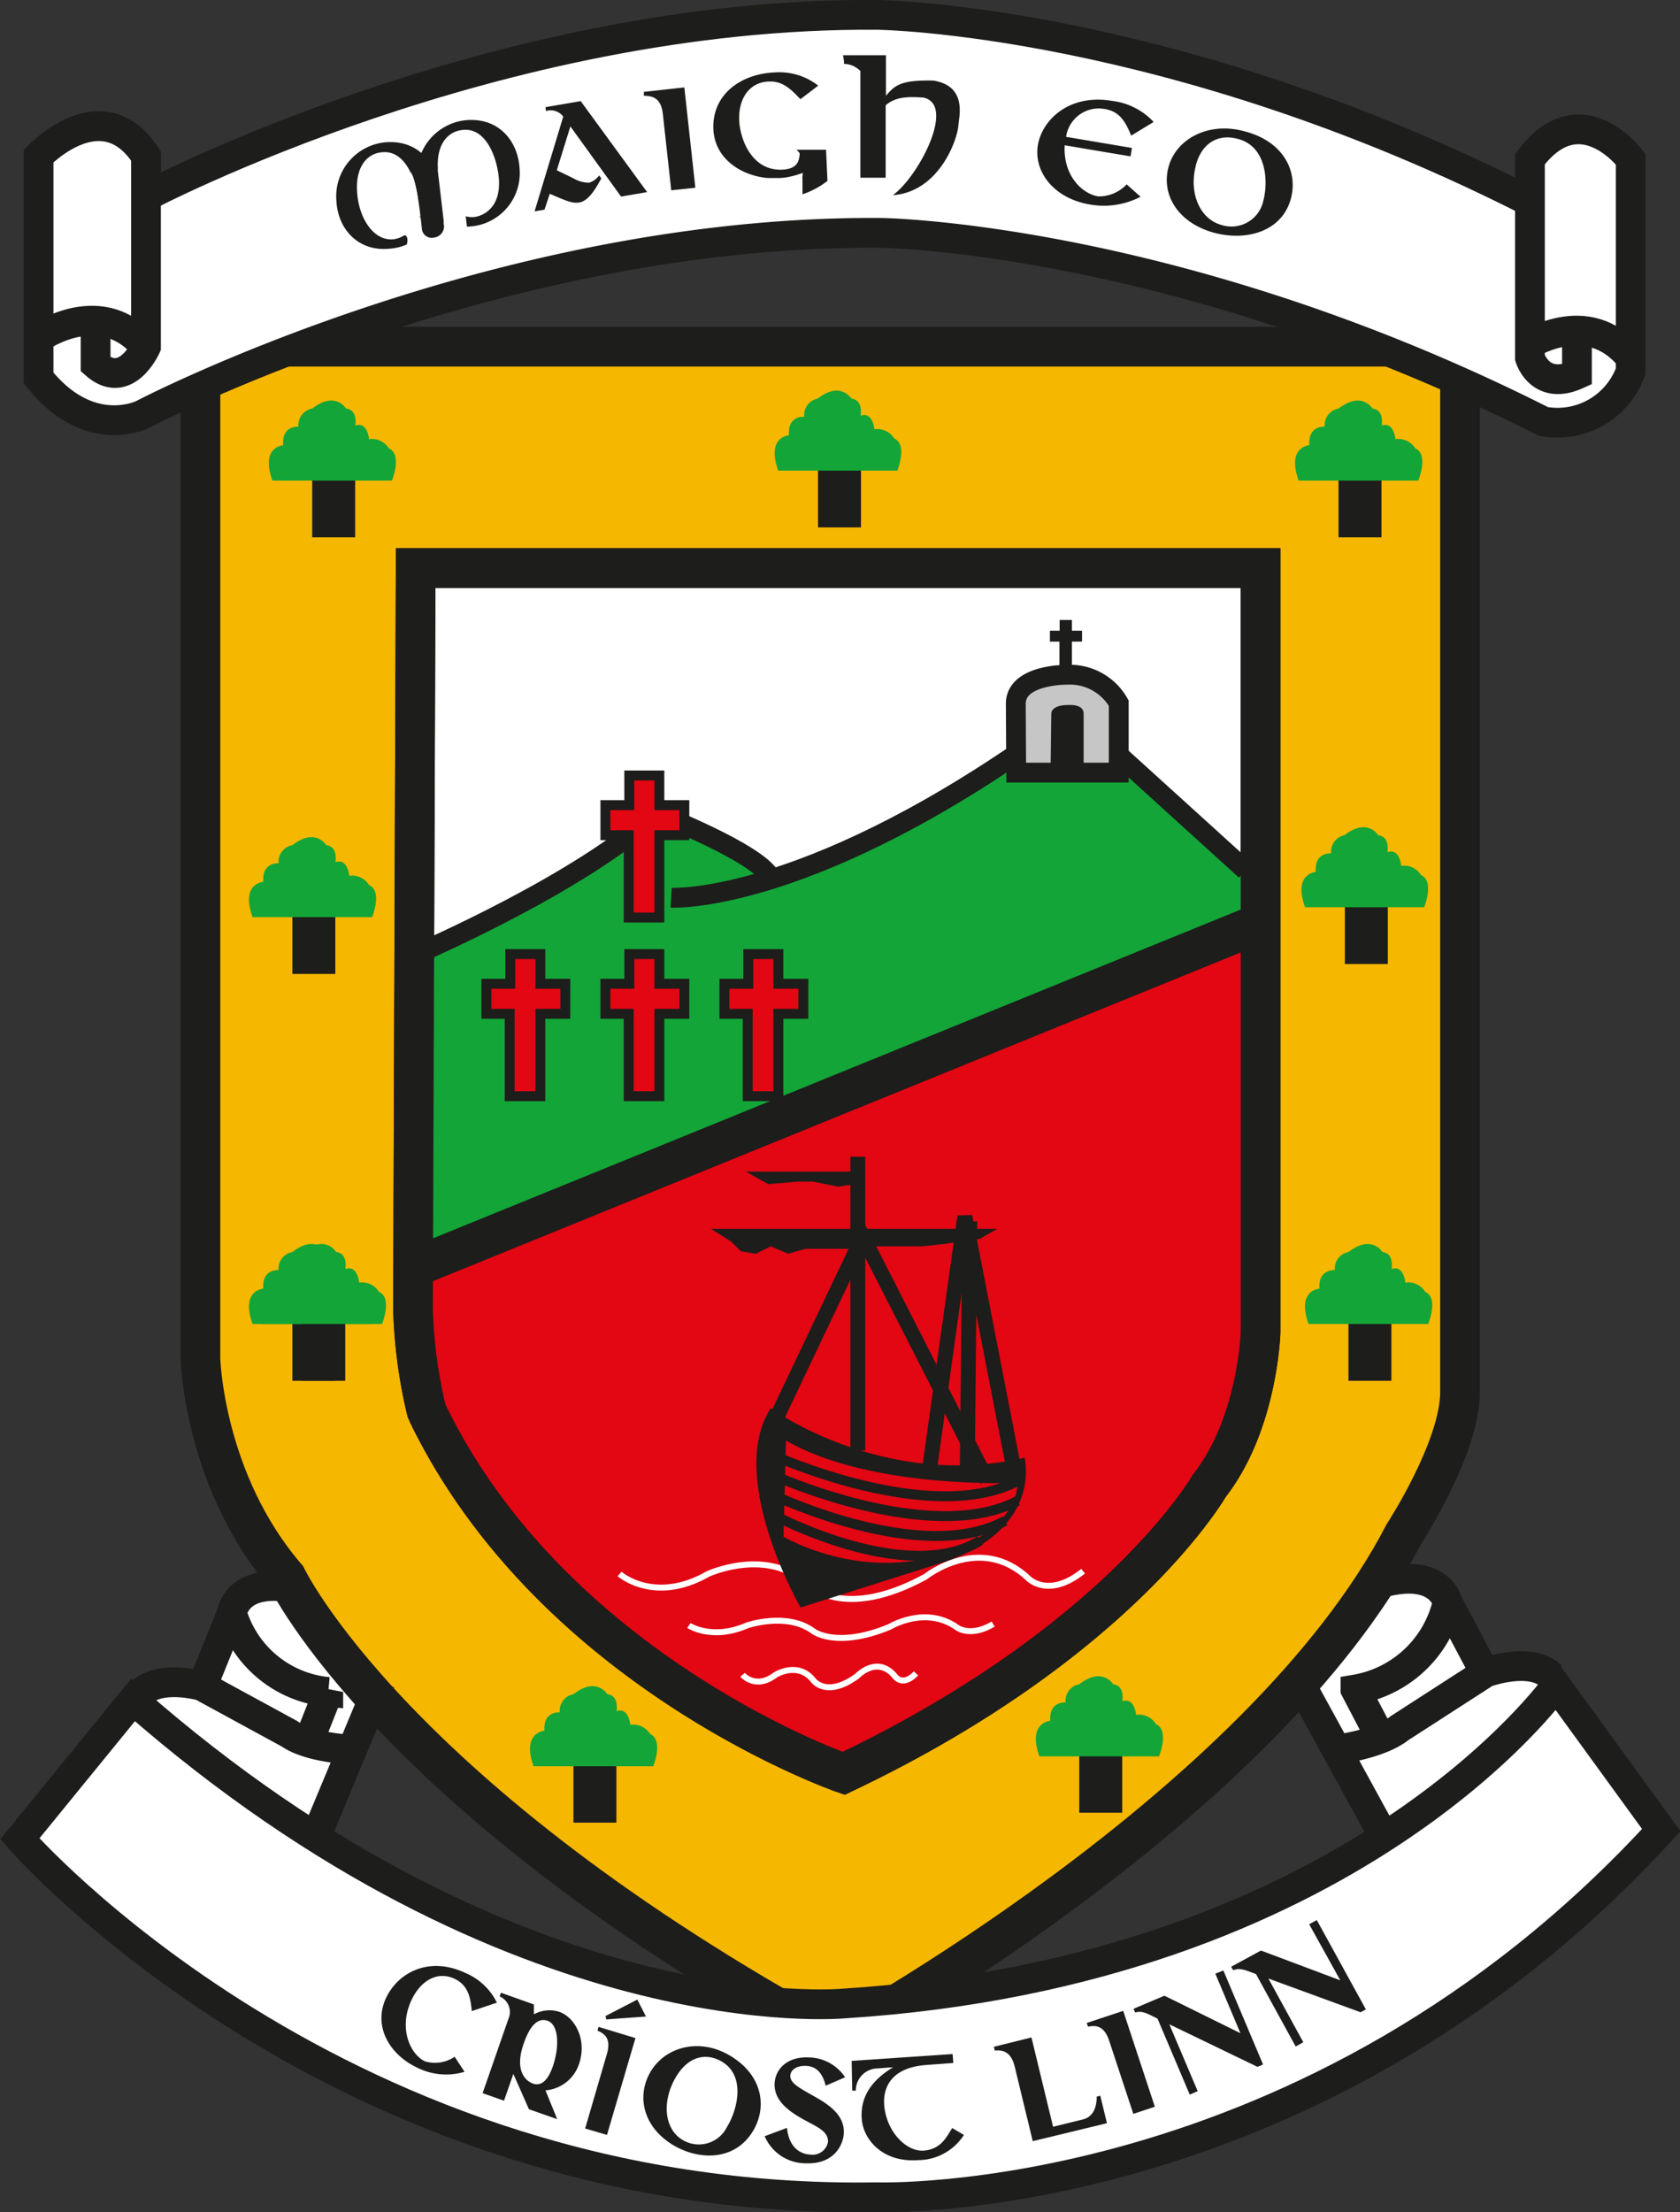 <svg id="Layer_1" data-name="Layer 1" xmlns="http://www.w3.org/2000/svg" viewBox="0 0 169.39 222.95"><rect x="0" y="0" width="169.39" height="222.95" fill="#333333" stroke="none"/><defs><clipPath id="clip-path"><path class="cls-1" d="M78.44 13.86h6.61v8h-6.61z"/></clipPath><style>.cls-1,.cls-12,.cls-14,.cls-15,.cls-9{fill:none}.cls-2,.cls-8{fill:#fff}.cls-10,.cls-12,.cls-14,.cls-15,.cls-8,.cls-9{stroke:#1d1d1b}.cls-9{stroke-width:4px}.cls-10,.cls-5{fill:#e30613}.cls-7{fill:#13a538}.cls-15,.cls-8{stroke-width:3px}.cls-11{fill:#1d1d1b}.cls-12{stroke-width:1.5px}.cls-14{stroke-width:2px}</style></defs><path class="cls-2" d="M12.72 170.73a7.11 7.11 0 013.52-1.53c1.63 0 2.63 1 4.25-1.25s2.88-7.13 5.25-7.75 4.5-1 5.88 1 4.62 5.87 5.37 7.12.63 6-1.12 8.5S30.12 187 28.74 188s-5.87-1.5-8.12-3.25-11.42-9.86-7.9-14.02zm144.18-.88a7.11 7.11 0 00-3.52-1.53c-1.63 0-2.63 1-4.25-1.25s-2.88-7.13-5.25-7.75-4.5-1-5.88 1-4.62 5.87-5.37 7.12-.63 6 1.12 8.5 5.75 10.13 7.13 11.13 5.87-1.5 8.12-3.25 11.42-9.82 7.9-13.97z"/><path class="cls-1" d="M37.25 170.94s-4.12-5-5.37-7-1.5-4.25-2.63-4.37a13.15 13.15 0 00-5.25 1.5c-1 .62-2.12 3.62-2.37 4.62a19 19 0 01-.88 2.88c-.37.87-.5 1.5-2.12 1.5s-2.75-.75-3.75-.25-.75 1.12-1.13 1.87-.75 5.5 1.5 6.75 7.38 6 9.5 6.75 4.38 2.5 5.25 1.75 3.13-3.12 3.63-5.12 3.62-10.88 3.62-10.88z"/><path class="cls-2" d="M164.41 37.4l.34-10.83s.13-9.5-.37-10.88a5.77 5.77 0 00-5.38-2.87c-2.12.37-3.12.87-3.62 1.87a8.37 8.37 0 00-1.25 3.25c-.13 1.38 1.25 2.75-2.38.88s-29.62-11.25-44.5-14.63S74 1.07 64.75 3.44s-35.5 9.5-39.87 11.25a96 96 0 00-10.14 5.1s.39-5.72-2.49-6.47-8.75 1.25-8.75 2.62.25 17.25.25 19 1.38 5.63 2.5 6.5S14 43.32 17 41.32s24-10.84 32-12.86 29.34-4.89 33-4.89 22.63 1 30.13 3.37 21.25 6 24.37 7.5 11.63 4.75 14.38 6.13 7.62 2.37 9.5 1.62 3.93-3.7 4.03-4.79z"/><path d="M20.21 34.94v102s.33 12.33 8.67 22c0 0 10.66 22.34 55.33 46.67 0 0 43-23.33 57.33-51 0 0 5.67-8.67 5.67-14.33V34.94z" stroke-width="4" stroke="#1d1d1b" fill="#f6b700"/><path d="M43 142.13a49.76 49.76 0 01-1.36-10.31l.27-74.57h85.19v77s-.27 9.22-5.16 15.46c0 0-8.94 15.73-36.88 29 0 0-29.09-10.05-41.84-36.08z" stroke-width="4" stroke="#1d1d1b" fill="#fff"/><path class="cls-5" d="M41.57 129.61l86.57-36.88-1 41.53-1.22 8.65-2 5-7.28 8.53L97 172.77l-11 5-4.77-.5L57 160.6l-10.41-11.91s-7.52-13.3-5.02-19.08z"/><path d="M62.47 158.62s3.5 3.09 8.91 0c0 0 6-2.8 10.17 1.12 0 0 3.5 3.65 11.76-.84 0 0 5.51-4.43 10.38.17 0 0 2 2.08 5.52-.73m-39.75 5.47s2.3 1.54 5.85 0c0 0 4-1.4 6.67.56 0 0 2.3 1.82 7.72-.42 0 0 3.62-2.22 6.82.08 0 0 1.32 1 3.62-.36m-25.27 5.11s1.31 1.54 3.33 0c0 0 2.26-1.41 3.81.56 0 0 1.31 1.82 4.4-.42 0 0 2.06-2.22 3.89.08 0 0 .75 1 2.06-.36" stroke="#fff" stroke-width=".6" fill="none"/><path class="cls-7" d="M42 95.84A134.47 134.47 0 0066.58 82.5s8.51 2.53 11 5.57l25-10.64h11.26l11.5 9.88.25 4.82-82.26 35.48L42 95.84"/><path class="cls-8" d="M2 185.31s32.16 37 86.35 36.12c0 0 43.82 1.59 79.15-37l-10.6-14.58s-20.4 28.77-71.74 32.05c0 0-33.14 3.28-71.74-30.59z"/><path class="cls-9" d="M41.82 127.7l85.94-34.96"/><path class="cls-10" d="M49.04 99.14h2.41v-2.99h3.03v2.99H57v3.03h-2.52v8.3h-3.09v-8.3h-2.35v-3.03zm12 0h2.41v-2.99h3.03v2.99H69v3.03h-2.52v8.3h-3.09v-8.3h-2.35v-3.03zm12 0h2.41v-2.99h3.03v2.99H81v3.03h-2.52v8.3h-3.09v-8.3h-2.35v-3.03z"/><path class="cls-11" d="M77.71 141.91s11.29 8.28 25.59 5c0 0 2 7.53-9 10.79L80.72 162s-7.53-13.06-3.01-20.09z"/><path class="cls-5" d="M79 154.87s10 5.91 19.82 0c0 0 3.77-2.13 3.77-5.44 0 0-14.81.71-23.34-4.26z"/><path class="cls-12" d="M78.46 142.53l8.53-17.93 12.55 24.59m-13.05-32.62v29.61"/><path class="cls-11" d="M71.69 123.84h28.85l-1.76 1.01-3.51.5-2.26.25H88l-2.01.25h-4.77l-1.76.5-1.75-.75-1.51.75-1.5-.25-1.01-1-2-1.26z"/><path class="cls-12" d="M93.77 147.68l3.51-25.09 5.02 25.84m-4.77-.5l.25-24.84"/><path class="cls-11" d="M75.2 118.07h11.79l-.75 1.26-1.76.25-2.51-.5h-1.5l-3.01.25-2.26-1.26z"/><path d="M78 146.68s15.81 7.16 24.59 2.58M78 148.68s15.81 7.16 24.59 2.58M78 150.68s15 7.16 23.33 2.58M78 152.68s13.39 7.16 20.82 2.58" stroke="#1d1d1b" fill="none"/><path class="cls-14" d="M42 96.15S58.64 89 66.16 81.94c0 0 10.29 4 11.55 6.52"/><path class="cls-14" d="M67.67 90.47s13 .75 36.38-15.56c0 0 4.27-3.51 8.54 1l13 11.79"/><path class="cls-8" d="M131.15 169.76l8.79 16.06"/><path class="cls-15" d="M134.92 176.29s4.21-.54 6.2-2.14l8.68-5.6s4.51-1.68 6.6.36"/><path class="cls-15" d="M139.43 175.53l-2.76-5.27a11.51 11.51 0 009.29-8.78s-.75-3.51-6.53-2m6.53 2l4.26 8.03m-111.86-.03l-6.99 16.76m3.96-9.93s-4.1-.16-6.15-1.59l-8.85-4.82s-4.49-1.28-6.31.93"/><path class="cls-15" d="M30.92 176l2.18-5.49a11.2 11.2 0 01-9.71-7.93s.4-3.57 6.09-2.57m-6.09 2.52l-3.38 8.36"/><path class="cls-10" d="M61.04 81.14h2.41v-2.99h3.03v2.99H69v3.03h-2.52v8.3h-3.09v-8.3h-2.35v-3.03z"/><path class="cls-11" d="M105.86 63.56h.98v-1.08h1.24v1.08h1.02v1.1h-1.02v3.01h-1.26v-3.01h-.96v-1.1z"/><path d="M102.46 77.86h10.34v-7a5.66 5.66 0 00-5.24-2.86s-5.14-.06-5.14 2.92z" fill="#c6c6c6" stroke-width="2" stroke="#1d1d1b"/><path class="cls-11" d="M106 71.87s0-.84 1.73-.82c0 0 1.49-.14 1.53.82v6.32h-3.34zM31.48 47.66h4.33v6.49h-4.33z"/><path class="cls-7" d="M27.47 48.43h12.05s1.08-2.63-.31-3.24a2 2 0 00-2-.93s-.15-1.81-1.39-1.37c0 0 .31-1.57-.93-1.72 0 0-1.08-1.81-3.4 0a1.7 1.7 0 00-1.4 1.83s-1.7-.15-1.54 1.86c0 .02-2.32.14-1.08 3.57z"/><path class="cls-11" d="M82.48 46.66h4.33v6.49h-4.33z"/><path class="cls-7" d="M78.47 47.43h12s1.08-2.63-.31-3.24a2 2 0 00-2-.93s-.15-1.81-1.39-1.37c0 0 .31-1.57-.93-1.72 0 0-1.08-1.81-3.4 0A1.7 1.7 0 0081.09 42s-1.7-.15-1.54 1.86c0 .02-2.32.14-1.08 3.57z"/><path class="cls-11" d="M108.82 176.19h4.33v6.49h-4.33z"/><path class="cls-7" d="M104.8 177h12.06s1.08-2.63-.31-3.25a2 2 0 00-2-.93s-.16-1.81-1.39-1.37c0 0 .31-1.56-.93-1.72 0 0-1.08-1.81-3.4 0a1.7 1.7 0 00-1.39 1.84s-1.7-.16-1.54 1.85c-.01-.01-2.33.15-1.1 3.58z"/><path class="cls-11" d="M57.82 177.19h4.33v6.49h-4.33z"/><path class="cls-7" d="M53.8 178h12.06s1.08-2.63-.31-3.25a2 2 0 00-2-.93s-.16-1.81-1.39-1.37c0 0 .31-1.56-.93-1.72 0 0-1.08-1.81-3.4 0a1.7 1.7 0 00-1.39 1.84s-1.7-.16-1.54 1.85c-.01-.01-2.33.15-1.1 3.58z"/><path class="cls-11" d="M29.48 91.66h4.33v6.49h-4.33z"/><path class="cls-7" d="M25.47 92.43h12.05s1.08-2.63-.31-3.24a2 2 0 00-2-.93s-.15-1.81-1.39-1.37c0 0 .31-1.57-.93-1.72 0 0-1.08-1.81-3.4 0a1.7 1.7 0 00-1.4 1.83s-1.7-.15-1.54 1.86c0 .02-2.32.14-1.08 3.57z"/><path class="cls-11" d="M29.48 132.66h4.33v6.49h-4.33z"/><path class="cls-7" d="M25.47 133.43h12.05s1.08-2.63-.31-3.24a2 2 0 00-2-.93s-.15-1.82-1.39-1.37c0 0 .31-1.57-.93-1.72 0 0-1.08-1.81-3.4 0a1.7 1.7 0 00-1.4 1.83s-1.7-.15-1.54 1.86c0 .02-2.32.14-1.08 3.57z"/><path class="cls-11" d="M30.48 132.66h4.33v6.49h-4.33z"/><path class="cls-7" d="M26.47 133.43h12.05s1.08-2.63-.31-3.24a2 2 0 00-2-.93s-.15-1.82-1.39-1.37c0 0 .31-1.57-.93-1.72 0 0-1.08-1.81-3.4 0a1.7 1.7 0 00-1.4 1.83s-1.7-.15-1.54 1.86c0 .02-2.32.14-1.08 3.57z"/><path class="cls-11" d="M134.96 47.66h4.33v6.49h-4.33z"/><path class="cls-7" d="M130.94 48.43H143s1.09-2.63-.3-3.24a2 2 0 00-2-.93s-.16-1.81-1.39-1.37c0 0 .31-1.57-.93-1.72 0 0-1.08-1.81-3.4 0a1.69 1.69 0 00-1.41 1.83s-1.7-.15-1.55 1.86c-.02.02-2.31.14-1.08 3.57z"/><path class="cls-11" d="M135.6 90.66h4.33v6.49h-4.33z"/><path class="cls-7" d="M131.59 91.43h12s1.08-2.63-.31-3.24a2 2 0 00-2-.93s-.15-1.82-1.39-1.37c0 0 .31-1.57-.93-1.72 0 0-1.08-1.81-3.4 0a1.7 1.7 0 00-1.35 1.83s-1.7-.15-1.54 1.86c0 .02-2.32.14-1.08 3.57z"/><path class="cls-11" d="M135.96 132.66h4.33v6.49h-4.33z"/><path class="cls-7" d="M131.94 133.43H144s1.09-2.63-.3-3.24a2 2 0 00-2-.93s-.16-1.82-1.39-1.37c0 0 .31-1.57-.93-1.72 0 0-1.08-1.81-3.4 0a1.69 1.69 0 00-1.39 1.83s-1.7-.15-1.55 1.86c-.04.02-2.33.14-1.1 3.57z"/><path class="cls-9" d="M43 142.13a49.76 49.76 0 01-1.36-10.31l.27-74.57h85.19v77s-.27 9.22-5.16 15.46c0 0-8.94 15.73-36.88 29 0 0-29.09-10.05-41.84-36.08z"/><path class="cls-15" d="M14.74 19.79S50 1.17 88.53 1.5c0 0 29.51.34 66.07 19m-.83 14.44s6.24-4.31 10.64 1.11M4.09 33.94s6.23-4.31 10.63 1.11"/><path class="cls-2" d="M18.79 23.52l-4.4 18.27s15.79-7 34.65-13.33 0-1 0-1zm95.84 3.05l37.92 13.88-1.35-14.9-36.57 1.02z"/><path class="cls-15" d="M159 33.68v4.06c-3.73 1.69-4.74-1.69-4.74-1.69v-20c5.08-6.78 10.16 0 10.16 0V37.4a7.85 7.85 0 01-8.81 5.07c-36.91-18.63-66.71-19-66.71-19-38.95-.33-74.5 18.29-74.5 18.29S9 44.51 3.89 38.08V15.73s6.43-6.78 10.83 0v19.21s-2 4.49-5.08 1.78v-3.38"/><path class="cls-11" d="M58.55 10.19l6.7 9.17-2.63.45-5.11-7.07-1.37 4.42 1.68.81a3.06 3.06 0 001.59.44 2 2 0 001-.73l.22.3c-.35.6-1.15 2.24-2.2 2.42-.71.12-1.28-.13-3-.87l-.53 1.6-1 .17 2.89-9.55a1.59 1.59 0 00-1.74-.56L55 10.8zM69 8.81l1.11 10.11-2.43.26-.85-7.72c-.19-1.7-1.18-1.79-1.91-1.81v-.39zm45.05 4.86c-.69-1.77-1.41-2.48-2.69-2.69a3.33 3.33 0 00-3.87 2.81l6.64 1.12-.14.85-6.64-1.12c-.17 3 1.7 4.87 3.37 5.15a3.84 3.84 0 002.88-1.21l1.4 1.25a8.06 8.06 0 01-5.1.78c-3.69-.62-5.7-3.35-5.25-6 .42-2.48 3.1-5.19 7.5-4.44a6.84 6.84 0 014.17 2.12zM130.16 20c-.91 3.39-4.56 4.32-7.77 3.45-3.62-1-5.33-3.83-4.57-6.63s4-4.59 7.65-3.59c4.03 1.04 5.4 4.12 4.69 6.77zm-9.58-3.32c-.72 2.67.33 5.4 2.61 6a3.28 3.28 0 004.19-2.46c.49-1.83.39-5.42-2.53-6.21-1.93-.55-3.64.31-4.27 2.62zM47.57 202.67c-.13-1.47-.42-2.64-1.75-3.26-1.74-.81-3.42.21-4.33 2.15-1.37 2.93-.06 5.51 1.35 6.17a3.49 3.49 0 003-.46l1 1.52a6.48 6.48 0 01-4.75-.41c-2.8-1.3-4.49-4.16-3.18-7 1.18-2.55 4.3-4.29 8-2.56a6.22 6.22 0 013.19 3zm8.61 10.89l-2.85-1-1.57-3.56-.94 2.7-2.16-.76 2.62-7.53a1.71 1.71 0 00-.9-2.22l.13-.37 3.32 1.18v1a3.24 3.24 0 012.55-.26c1.56.54 2.85 2.78 2 5.27a3.9 3.9 0 01-3.38 2.65zm-3.35-7.69c-1 2.77.14 3.84.92 4.11.61.21 1.4 0 2-1.77.68-2 .58-4.17-.53-4.56s-1.87.74-2.39 2.22zm23.09 8.89c-1.81 3-5.4 3-8.07 1.4-3-1.81-3.72-4.94-2.23-7.42s4.94-3.41 8-1.57c3.38 2.02 3.7 5.28 2.3 7.59zm-7.74-5.49c-1.44 2.38-1.27 5.23.62 6.37a3.17 3.17 0 004.52-1.33c1-1.62 1.92-5.07-.51-6.53-1.6-.96-3.4-.56-4.63 1.49zm-4.11-3.88l-2.87 9.76-2.2-.65 2.19-7.5c.49-1.64-.33-2.09-.95-2.36l.11-.38zm1.06-2.17l-4 .29-.08-.34 3.21-1.66zm18.12 6.97c-.32-1.33-1-2-2.08-2s-1.47.57-1.49 1c0 .7.75 1.13 2.13 1.91s3.35 1.85 3.27 3.84c0 .8-.66 3.2-3.87 3.07a4.5 4.5 0 01-4.11-2.73l2.25-.84c.23 2.24 1.61 2.66 2.35 2.69a1.58 1.58 0 001.79-1.3c0-.91-.79-1.34-1.86-1.91-1.47-.78-3.61-1.91-3.53-3.95.06-1.4 1.22-2.72 3.41-2.63a4.47 4.47 0 013.7 2zm12.8-3.19l.07.9-2.71.2c-4 .29-4.35 2.77-4.26 4 .19 2.68 2.21 4.77 4 4.63s2.34-1.49 2.86-2.27l1.18.69a5.52 5.52 0 01-4.59 2.54c-3.68.27-5.57-2.15-5.71-4.14-.18-2.41 1.17-4 3.16-5.22l-1.6.12a2.22 2.22 0 00-2.16 2.24h-.36l-.06-3zm7.95-1.67l2.18 9 3-.74c.85-.2 1.39-.93 1.4-2.3l.36-.09.67 2.77-7.48 1.81-1.83-7.56c-.26-1-.78-1.71-2-1.57l-.09-.38zm9.25-2.68l3.19 9.66-2.17.72-2.44-7.39c-.54-1.62-1.47-1.52-2.13-1.4l-.13-.37zm10.1-4.07l4 9.47-.56.24-8.89-4.29 2.86 6.74-.8.35-3.25-7.66c-1.31-.66-1.58-.78-2.26-.62l-.16-.37 3.12-1.32 7.66 3.78-2.53-6zm9.42-5.08l4.95 9-.53.29-9.3-3.4 3.52 6.42-.77.43-4-7.3c-1.36-.52-1.64-.61-2.31-.39l-.19-.35 3-1.63 8 3-3.14-5.65zM94.11 8.12c-3.29-.07-3.88.47-4.78 1.53V5.57H85s.16.8.08.87a2.34 2.34 0 011.67.72v10.75h2.55v-7.3c1.07-.93 2.46-.86 3.78-.78 3.36.68-.48 8-3.06 9.84 4.54-.32 6.45-5.34 6.61-7 .03-.81.98-3.99-2.52-4.55zM44.24 19.25a5.37 5.37 0 01-5.06 5.82c-3 .26-5.1-1.9-5.26-4.81a5.47 5.47 0 014.93-5.92c3.38-.28 5.24 2.2 5.39 4.91zm-8.24 0c.15 2.78 1.68 5 3.59 4.87.9-.07 2.72-.85 2.57-3.71-.1-1.9-1.14-5.28-3.59-5.07-1.57.1-2.7 1.48-2.57 3.88z"/><path class="cls-11" d="M52.39 17a5.39 5.39 0 01-5.07 5.83A4.76 4.76 0 0142.07 18 5.47 5.47 0 0147 12.11c3.38-.28 5.24 2.2 5.39 4.89zm-8.24 0c.15 2.78 1.68 5 3.59 4.88.9-.08 2.72-.86 2.57-3.72-.1-1.9-1.14-5.28-3.59-5.07-1.61.12-2.72 1.5-2.57 3.91z"/><path class="cls-2" d="M40.71 23.67s.57 0 .3 1a3.52 3.52 0 002.37-2l-1.65-1.25z"/><path class="cls-11" d="M44.08 16.61a1 1 0 00-1.22-.78 1.13 1.13 0 00-1 1.17l.69 6.16a1 1 0 001.22.78 1.14 1.14 0 001-1.17z"/><path class="cls-2" d="M46.38 16.89a1 1 0 00-1.23-.89 1.2 1.2 0 00-1 1.27l.79 6.73a1 1 0 001.23.88 1.19 1.19 0 001-1.27zm-3.98 4.97s-.41-3.9-1-4.5l-.45 4z"/><path class="cls-11" d="M80.7 10c-1.35-1.49-2.14-1.83-3.25-1.78-1.8.08-3 1.6-2.92 3.88.08 1.94 1.27 5.11 4.31 5 1.62-.08 1.85-.88 1.79-2.23-.07-1.53-.43-2.07-1.68-2.12v-.4l4-.18.18 4a8.51 8.51 0 01-4.65 1.8c-3.15.14-6.4-1.66-6.55-4.93-.16-3.54 2.79-5.59 6.15-5.74a6.38 6.38 0 014.42 1.33z"/><g clip-path="url(#clip-path)"><path class="cls-11" d="M81 12.05c-1.35-1.49-2.14-1.83-3.25-1.78-1.8.08-3 1.59-2.93 3.88.09 1.94 1.28 5.11 4.32 5 1.62-.07 1.85-.87 1.79-2.22-.07-1.53-.44-2.07-1.68-2.13v-.39l4-.18.18 4A8.44 8.44 0 0178.79 20c-3.14.15-6.4-1.65-6.54-4.92-.17-3.55 2.75-5.59 6.15-5.74a6.35 6.35 0 014.4 1.36z"/></g><path class="cls-2" d="M78.75 10.63h4.77v4.46h-4.77zm-1.38 7.31h3.54v3.84h-3.54z"/></svg>